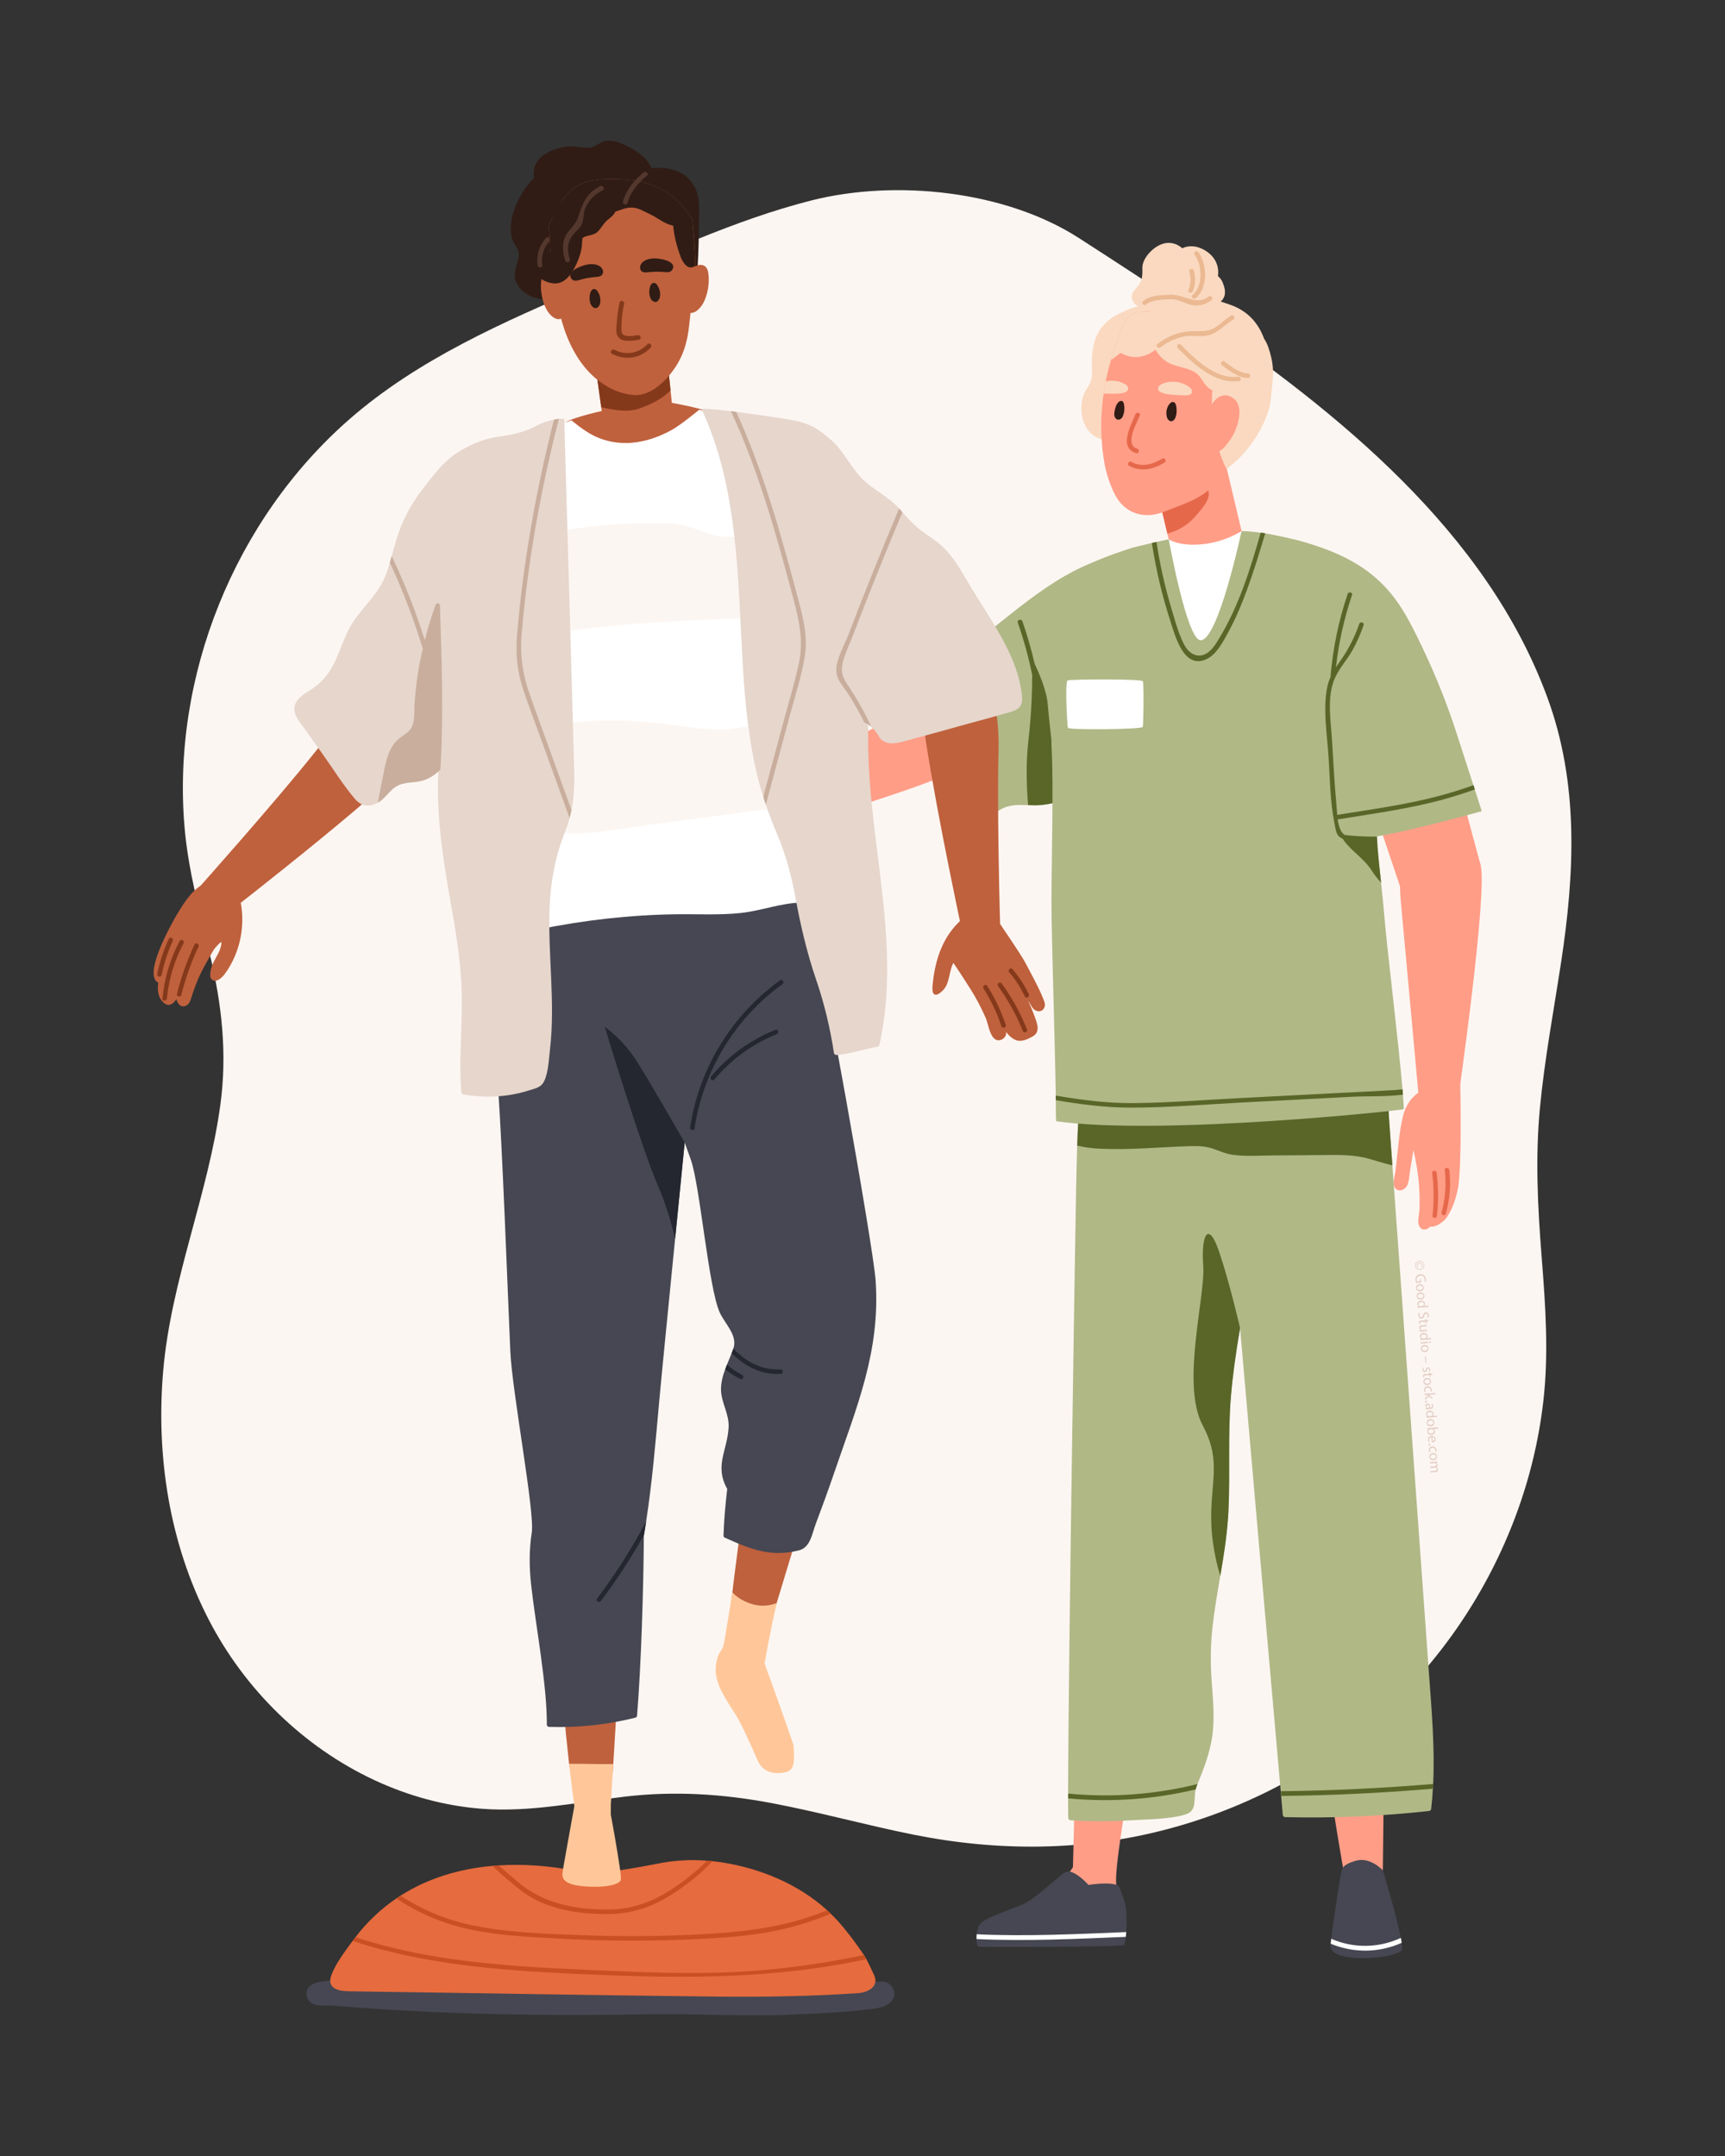 <?xml version="1.0" encoding="UTF-8"?>
<svg id="Layer_2" data-name="Layer 2" xmlns="http://www.w3.org/2000/svg" viewBox="0 0 800 1000">
  <rect x="0" y="0" width="800" height="1000" fill="#333333" stroke="none"/>
  <defs>
    <style>
      .cls-1 {
        fill: #fcf6f2;
      }

      .cls-2 {
        fill: #ffc799;
      }

      .cls-3 {
        fill: #242630;
      }

      .cls-4 {
        fill: #e6684b;
      }

      .cls-5 {
        fill: #c95022;
      }

      .cls-6 {
        fill: #e3cdc4;
      }

      .cls-7 {
        fill: #fff;
      }

      .cls-8 {
        fill: #b0b886;
      }

      .cls-9 {
        fill: #464752;
      }

      .cls-10 {
        fill: #ebb992;
      }

      .cls-11 {
        fill: #ff9d87;
      }

      .cls-12 {
        fill: #301c15;
      }

      .cls-13 {
        fill: #e6d6cc;
      }

      .cls-14 {
        fill: #fad9c0;
      }

      .cls-15 {
        fill: #85391b;
      }

      .cls-16 {
        fill: #e66b3e;
      }

      .cls-17 {
        fill: #54382e;
      }

      .cls-18 {
        fill: #596628;
      }

      .cls-19 {
        fill: #bf613d;
      }

      .cls-20 {
        fill: #c9ae9d;
      }
    </style>
  </defs>
  <g>
    <polygon class="cls-18" points="509.8 520.51 516.07 498.91 522.54 522.17 509.8 520.51"/>
    <g>
      <path class="cls-1" d="M723.98,446.42c6.31-41.54,8.34-82.97-6.41-123.05-28.3-76.89-96.97-132-162.65-177-17.97-12.31-36.26-24.15-54.56-35.96-34.03-21.95-84.9-27.34-124.01-17.45-35.53,8.99-70.23,25.42-103.86,39.72-38.67,16.44-78.72,33.99-110.58,61.89-53.14,46.55-82.34,119.03-76.32,189.15,1.73,20.2,7.13,39.66,11.82,59.32,5.49,23.05,8,45.7,4.8,69.28-5.69,41.94-22.95,81.43-26.55,123.76-3.34,39.29,2.91,79.87,21.13,115.13,16.66,32.25,43.8,59.04,76.91,74.48,15.64,7.29,32.51,11.94,49.75,13.26,22.31,1.7,44.3-3.03,66.33-5.63,22.92-2.71,45.36-1.28,67.99,2.98,22.1,4.17,43.77,10.22,65.81,14.64,39.26,7.88,79.14,7.73,117.96-2.58,36.98-9.82,71.76-28.21,99.98-54,27.33-24.98,48.43-56.53,61.35-91.1,6.41-17.14,10.76-35.02,12.86-53.18,2.58-22.3,1.01-44.63-.75-66.93-1.82-23.04-3.01-45.88-.84-68.94,2.14-22.75,6.4-45.22,9.83-67.8Z"/>
      <g>
        <path class="cls-11" d="M686.58,400.94l-10.4-38.49-43.15.34,16.72,49.71s35.76-4.73,35.8-3.34c.04,1.4,1.02-8.22,1.02-8.22Z"/>
        <path class="cls-14" d="M589.58,165.92c-.73-3.12-1.6-6.31-3.35-8.85-2.52-6.98-7.45-12.82-15.53-15.66-8.81-3.1-17.05-5.6-26.44-4.17-4.71.71-9.18,2.15-13.35,4.22-4.34.7-8.59,2.21-12.81,4.51-8.29,4.51-11.16,10.89-11.7,20.08-.17,2.9.23,5.99-.1,8.85-.35,3-2.14,4.85-3.39,7.44-1.47,3.07-1.66,7.05-1.13,10.36,1.11,6.94,6.92,13.14,14.28,10.63,1.25,9.35,11.04,17.63,19.71,19.49,6.05,1.3,12.75,2.49,18.88,1.13,6.75-1.49,7.61-2.86,13.45-6.22,9.63-5.54,20.26-21.44,21.28-32.82.63-7.04,1.8-12.13.2-19Z"/>
        <path class="cls-11" d="M676,511.49s14.24-98.72,10.58-110.55c-3.67-11.82-25.74-9.76-25.74-9.76,0,0-13.9-2.02-11.18,26.99,2.71,29.01,8.74,95.69,8.74,95.69l17.61-2.37Z"/>
        <path class="cls-11" d="M341.28,390.98s95.9-27.42,105.19-35.6c9.29-8.18-1.63-27.48-1.63-27.48,0,0-16.34-3.47-41.7,10.88-25.35,14.35-71.23,37.11-71.23,37.11l9.37,15.1Z"/>
        <path class="cls-11" d="M636.15,735.8l5.76,77.52-.58,54.18-6.53,7.88-11.86-8.54s-18.37-105.38-15.75-126.98c2.62-21.61,7.14-36.84,8.46-38.02,1.32-1.18,20.51,33.97,20.51,33.97Z"/>
        <path class="cls-9" d="M650.17,904.38c-.58,1.4-7.22,3.83-17.97,3.83s-15.31-2.44-15.15-5.8c.02-.22.04-.51.07-.89.02-.2.04-.42.07-.66.07-.44.11-1,.2-1.62,0-.07.02-.16.02-.24,1-8.06,3.74-26.48,4.34-29.07.75-3.08,0-4.7,6.8-6.82,6.76-2.15,12.78,4.39,12.78,4.39,0,0,6.29,20.87,8.33,31.3v.04c.15.66.24,1.33.35,1.88.02.13.04.27.04.4.27,1.64.31,2.79.11,3.26Z"/>
        <path class="cls-11" d="M518.63,878.09c-.38-1.06-.67-2.41-.92-3.88-1.04-6.37,4.78-39.55,4.78-39.55h-24.11l-.78,31.32c-.42.72-.9,1.43-1.42,2.12-2.68,3.49-6.53,6.49-9.91,8.87-.5.36-.99.68-1.46,1.01-.25.16-.49.32-.72.49-1.55,1.04-3.13,2.05-4.75,2.99-.52.31-1.04.61-1.56.88-1.44.81-2.91,1.56-4.41,2.27-4.12,1.92-18.04,7.75-19.48,11.24-1.11,2.72.76,5.7,3.67,5.86,2.27.13,4.73.25,6.38.32,17.7.67,56.4-1.73,56.4-1.73,3.27-5.76.27-16.49-1.73-22.19Z"/>
        <path class="cls-9" d="M522.31,896.14c-.02.31-.04.62-.07.91-.02.47-.09.89-.13,1.31-.02.2-.04.4-.07.58-.22,1.68-.47,2.9-.8,3.19-.95.93-67.04,1.09-67.68.78-.22-.11-.49-1.04-.62-2.37-.02-.35-.04-.73-.04-1.15-.02-.22-.02-.47-.02-.71,0-.49.02-1,.07-1.51.18-1.75.64-3.52,1.6-4.74,2.48-3.12,13.4-6.4,19.45-8.99,1.04-.42,2.13-1.04,3.32-1.86.49-.29.97-.62,1.48-.97,1.66-1.17,3.39-2.55,5.07-3.94.47-.38.93-.75,1.37-1.15,3.5-2.95,6.71-5.8,8.53-7,.69-.47,1.53-.55,2.39-.4,3.85.69,8.62,6.14,8.62,6.14,0,0,9.13-1.44,12.94-.02.82.29,1.4.75,1.57,1.35,1,3.5,2.59,5.87,3.04,11.06.22,2.61.2,6.38-.02,9.53Z"/>
        <path class="cls-7" d="M522.31,896.14c-.02.31-.04.62-.07.91-.02.47-.09.89-.13,1.31-23.04.95-46.24,2.08-69.21,1.02-.02-.22-.02-.47-.02-.71,0-.49.02-1,.07-1.51,23.02,1.06,46.28-.07,69.37-1.02Z"/>
        <path class="cls-8" d="M662.74,776.58c-1.55-21.33-3.07-42.67-4.6-63.98l-9.22-127.99c-1.07-14.7-2.11-29.4-3.18-44.07-.48-6.65-.94-13.28-1.42-19.9-.21-2.97-.38-5.98-.52-8.99-.36-6.9-.71-13.84-1.8-20.57-1.07-6.77-5.1-11.98-11.23-15.05-7.13-3.55-15.41-3.34-23.12-2.53-6.77.71-13.59,1.86-19.99,4.18-1.34.44-2.66.98-3.95,1.55-13.8,6.17-22.87,18.69-27.39,32.84-.5,1.59-.96,3.2-1.34,4.83-1.19,4.83-1.88,9.74-2.2,14.68-.96,14.74,1.28,29.79,3.05,44.32.67,5.52,1.34,11.04,2.03,16.58.46,3.97.54,8.47,2.43,12.06,2.86,5.52,8.72,6.33,14.34,6.04.15,1.82.31,3.64.48,5.46,6.23,71.61,12.5,143.19,18.84,214.76.04.73.1,1.46.19,2.2.25,2.91.5,5.81.77,8.72.06.61.46,1.11,1.11,1.11,22.27.54,44.47-.4,66.61-2.84.67-.06,1.05-.44,1.11-1.11.36-3.07.63-6.13.77-9.22.06-.73.08-1.46.15-2.22.79-16.93-.69-33.91-1.92-50.85Z"/>
        <path class="cls-8" d="M587.66,477.68c-.56-2.05-1.76-3.76-4.12-4.85-6.02-2.74-14.76.23-20.72,1.65-18.5,4.43-36.96,11.9-56.24,9.62-.27-.88-1.63-1.17-2.03-.25-.21-.06-.44-.08-.67-.1-1.38-.23-1.99,1.9-.59,2.13.25.04.52.06.79.1-2.15,10.68-3.28,21.47-3.93,32.3-.27,4.35-.44,8.72-.59,13.07-.21,6.5-.33,12.98-.48,19.46-.46,21.53-3.66,225.77-3.74,281.09v2.22c0,4.04.02,7.13.08,9.07.02.61.48,1.07,1.11,1.11,8.8.52,17.65.59,26.47.06,7.23-.46,20.3-.46,27.22-2.95,5.04-1.82,3.22-6.79,4.31-11.46.1-.56.29-1.13.5-1.67.1-.27.23-.54.33-.82,2.91-7.05,5.67-14.28,6.79-21.83,1.3-8.66.38-17.33-.23-25.97-.63-8.76-.52-17.39.52-26.11.9-7.57,2.22-15.09,3.47-22.62,1.51-8.86,2.95-17.75,3.57-26.74.06-.98.15-1.99.19-3.01.88-17.85-.33-35.75,1.17-53.61.86-10.14,2.32-20.2,4.01-30.21.06-.44.15-.9.23-1.34,1.34-7.97,2.8-15.89,4.2-23.81,3.28-18.71,5.33-37.44,6.63-56.24.5-6.98.88-13.97,1.19-20.97.42-9.49.71-19.03.92-28.56.06-2.89.38-6.1-.4-8.78Z"/>
        <path class="cls-18" d="M575.12,616.04c-.08.44-.17.9-.23,1.34-1.69,10.01-3.16,20.07-4.01,30.21-1.51,17.85-.29,35.75-1.17,53.61-.04,1.02-.13,2.03-.19,3.01-.63,8.99-2.07,17.88-3.57,26.74-1.32-4.14-2.53-9.2-3.39-15.35-3.49-24.73,5.56-35.19-4.73-54.36-10.29-19.15,1.23-59.58.19-74.22-1.05-14.63,2.45-20.91,7.32-6.61,4.87,14.28,9.78,35.63,9.78,35.63Z"/>
        <path class="cls-18" d="M644.32,520.64c-.21-2.97-.38-5.98-.52-8.99-1.82-.17-3.74.02-5.46.1-7.94.4-15.89.94-23.85,1.44-9.12.61-18.23,1.23-27.35,1.82-5.73.38-11.48.73-17.23,1.07-4.98.29-9.95.56-14.93.82-11.6.56-23.23.98-34.87,1.11-6.06.06-13.86-1.23-19.95.27-.27,4.35-.44,8.72-.59,13.07,3.49.86,7.13,1.3,10.75,1.46,13.74.65,27.64-.79,41.38-1.21.36,0,.73-.02,1.09-.02,3.35-.08,6.56.13,9.76,1.21,2.86.98,5.48,2.22,8.51,2.72,4.87.77,9.91.63,14.89.48,1.59-.04,3.16-.08,4.72-.08,7.17-.06,14.34-.1,21.49-.15,7.74-.06,15.22-.42,22.73,1.71,3.58,1,7.19,2.2,10.85,3.07-.48-6.65-.94-13.28-1.42-19.9Z"/>
        <path class="cls-8" d="M521.84,256.63c-26.94,4.63-47.08,23.84-68.02,39.97-5.36,4.12-10.74,8.26-16.13,12.41-3.46,2.66-8.88,5.65-10.52,9.99-1.71,4.52,1.26,9.73,2.77,13.87,2.68,7.44,5.43,14.87,8.2,22.29,2.11,5.63,3.99,11.41,6.34,16.93,1.44,3.32,3.39,7.02,7.2,8.02,4.59,1.2,8.24-2.1,11.81-4.34,4.36-2.7,8.73-2.48,13.32-2.33,2.04.09,4.1.15,6.23-.07,2.37-.24,4.67-.66,6.91-1.29,17.59-4.79,30.95-20.58,31.31-39.39.13-7-1.88-13.76-3.77-20.43-2.17-7.58-3.46-14.69-3.15-22.58.4-10.52-1.86-20.16-11.76-24.53,6.2-2.92,12.76-5.18,19.85-6.4,1.42-.24.82-2.37-.58-2.13Z"/>
        <path class="cls-18" d="M485.91,326.73c-.54-6.56-4.1-14.72-6.06-18.8-1.53-6.65-3.41-13.22-5.68-19.71-.47-1.34-2.61-.76-2.14.59,2.77,7.95,4.99,16.03,6.67,24.24,0,6.86-.29,17.72-1.75,30.32-1.24,10.63-.86,21.65-.15,30.06,2.04.09,4.1.15,6.23-.07,2.37-.24,4.67-.66,6.91-1.29l.86-1.2s-4.16-35.03-4.9-44.15Z"/>
        <path class="cls-8" d="M651.05,514.43c0,.54-112.77,12.48-161.21,5.62-.04-.71-.13-1.42-.15-2.15.02-2.01,0-4.6-.04-7.61,0-.69-.02-1.4-.02-2.13-.38-24.54-1.94-73.17-1.99-88.52-.06-17.65,1.05-55.26.06-72.8-.96-17.54,7.78-15.93,7.97-33.49.08-8.61.19-17.21.27-25.82.06-6.96-.15-14.03.46-20.99,2.07-1.34,4.18-2.57,6.48-3.76,7.17-3.7,14.76-6.27,22.41-8.78,2.97-.75,5.92-1.46,8.91-2.15.71-.17,1.42-.31,2.13-.48,7.99-1.8,16.06-3.3,24.13-4.35,8.11-1.05,16.16-1.05,24.21.06.71.08,1.4.19,2.09.29.82.15,1.61.27,2.4.44,8.95,1.71,18.88,3.99,27.05,8.17,7.17,3.62,8.26,9.93,8.09,17.44-.04,1.86,1.4,5.62,1.46,6.52.36,5.92.73,11.81,1.11,17.73.06,1.36.15,2.72.25,4.08.52,8.49,1.05,17,1.59,25.49.48,7.97,2.99,15.99,4.47,23.83,1.21,6.44,3.22,12.73,4.18,19.26.1.52.19,1.09.25,1.63.67,5.35.73,10.7.94,16.1.02.08.02.19.02.27.23,5.64,1.07,13.32,1.92,21.1.61,5.73,1.23,11.54,1.63,16.62.94,12.15,6.48,57.24,8.32,79.26.08.84.15,1.65.19,2.43.23,2.76.36,5.04.4,6.71Z"/>
        <path class="cls-18" d="M650.66,507.72c-7.9,1.02-16.31.61-23.44.98-17.12.9-34.27,1.78-51.41,2.68-17.21.9-34.5,2.4-51.72,2.36-11.58-.02-23.04-1.51-34.43-3.45,0-.69-.02-1.4-.02-2.13,12.04,2.05,24.13,3.62,36.4,3.49,15.89-.17,31.82-1.44,47.69-2.26,16.12-.84,32.22-1.67,48.34-2.51,8.07-.42,16.14-.77,24.21-1.25,1.4-.08,2.8-.19,4.2-.33.08.84.15,1.65.19,2.43Z"/>
        <path class="cls-18" d="M586.76,247.37c-2.57,8.71-5.23,17.37-8.33,25.88-2.53,6.96-5.41,13.78-8.95,20.27-2.37,4.3-5.18,9.9-9.86,12.16-10.5,5.03-14.49-10.37-16.73-17.24-3.9-11.96-6.78-24.19-8.69-36.6.71-.18,1.42-.33,2.13-.49,1.57,10.3,3.83,20.49,6.82,30.49,1.68,5.69,3.28,11.81,6,17.1,2.37,4.61,7.07,7.07,11.59,3.28,2.04-1.71,3.48-4.12,4.83-6.38,8.97-14.87,14.29-31.86,19.1-48.79.71.09,1.4.2,2.08.31Z"/>
        <polygon class="cls-11" points="575.8 246.29 562.92 261.93 542.02 250.13 541.4 247.53 537.85 232.75 554.52 223.64 568.61 215.92 575.8 246.29"/>
        <path class="cls-4" d="M558.54,225.12c-1.26-1.05-2.63-1.48-4.02-1.48l-16.68,9.11,3.55,14.78c5.1-1.43,9.65-4.02,13.29-8.39,2.98-3.55,9.12-9.69,3.85-14.02Z"/>
        <path class="cls-11" d="M580.14,174.21c-1.46-9.09-5.73-18.02-12.84-24.11-6.73-5.71-13.51-6.96-20.93-4.14-3.62-.73-7.25-1.19-10.96-1.3-3.62-.13-8.74-.77-11.6,1.86-3.01,2.76-4.45,8.38-5.85,12.15-1,2.72-1.9,5.44-2.7,8.17-.82,2.78-1.53,5.58-2.13,8.4-.13.54-.23,1.09-.33,1.63-.29,1.36-.52,2.72-.73,4.08-.08.52-.17,1.05-.23,1.57-1.63,11-1.55,22.2.56,33.41.94,4.91,3.68,12.98,6.84,16.85,5.08,6.25,12.9,7.67,20.87,4.49,9.6-3.83,16.47-5.77,22.29-11.79,2.34-2.45,4.52-5.02,6.48-7.76,9.03-12.48,13.74-27.74,11.27-43.53Z"/>
        <path class="cls-12" d="M516.84,191.01c.08-.48.2-.96.32-1.41.28-1.1.68-2.22,1.51-3.03.48-.47,1.23-.83,1.82-.5.43.24.62.76.73,1.24.39,1.65.3,3.4-.21,5.02-.19.6-.44,1.19-.87,1.65-.43.46-1.06.77-1.68.68-.81-.11-1.4-.86-1.6-1.65-.16-.65-.13-1.33-.02-2.01Z"/>
        <path class="cls-12" d="M540.92,191.77c-.02-1.63.5-3.44,1.68-4.66.87-.9,2.05-.96,2.6.29.81,1.86.81,7.04-1.56,7.93-.96.36-2.01-.57-2.37-1.53-.23-.63-.34-1.32-.35-2.03Z"/>
        <path class="cls-14" d="M582.93,173.99c-1.46-9.09-5.73-18.02-12.84-24.11-6.73-5.71-14.65-10.51-22.07-7.68-3.62-.73-8.91,2.57-12.61,2.47-3.62-.13-8.74-.77-11.6,1.86-3.01,2.76-4.45,8.38-5.85,12.15-1,2.72-1.9,5.44-2.7,8.17.73-.33,1.42-.79,2.09-1.34,2.97-2.4,1.57-1.9,4.81-.71,4.98,1.84,9.81.4,13.75-2.6,1.15,2.05,2.73,3.84,4.75,5.28,4.62,3.31,12.01,2.63,15.52,6.96,2.18,2.69,3.1,5.37,6.04,6.53-.05,1.07-.11,2.16-.14,3.3-.36,11.5,1.67,23.19,6.79,33.47,9.03-12.48,16.53-27.96,14.06-43.75Z"/>
        <path class="cls-11" d="M572.01,184.72c-5.03-3.68-9.85.95-10.64,4.77-.07.32.08.59.3.78-.96,3.18-1.81,6.41-2.03,9.75-.15,2.28-.54,6.81,1.45,8.84,4.13,4.22,9.9-5.32,11-7.48,1.97-3.88,5.02-12.94-.08-16.67Z"/>
        <path class="cls-7" d="M542.02,250.13s4.69,3.41,15.55,2.31c10.86-1.11,18.23-6.14,18.23-6.14,0,0-10.74,50.68-18.98,50.68-6.4,0-14.8-46.85-14.8-46.85Z"/>
        <path class="cls-7" d="M495.1,315.62c1.27-.6,34.33-.77,34.89.33s.32,20.06-.02,21.22-34.39,1.48-34.71.4c-.32-1.08-1.44-21.35-.16-21.95Z"/>
        <path class="cls-7" d="M650.05,901.12c-10.37,4.67-22.31,4.85-32.94.4.02-.2.04-.42.07-.66.07-.44.11-1,.2-1.62,10.39,4.56,22.15,4.32,32.28-.4.15.66.24,1.33.35,1.88.02.13.04.27.04.4Z"/>
        <path class="cls-18" d="M664.65,827.43c-.04.75-.07,1.48-.13,2.22-23.42,1.97-46.88,3.1-70.39,3.35-.07-.73-.13-1.46-.18-2.19,23.6-.27,47.19-1.4,70.7-3.37Z"/>
        <path class="cls-18" d="M555.39,827.48l-.33.8c-.22.55-.4,1.11-.51,1.68-19.39,4.65-39.33,6.05-59.18,4.17v-2.22c20.12,1.95,40.37.44,60.02-4.43Z"/>
        <path class="cls-14" d="M552.61,180.7c-.32-.6-.87-1.05-1.43-1.44-3.4-2.33-7.96-2.86-11.81-1.39-.63.24-1.25.54-1.7,1.03s-.71,1.22-.49,1.85c.22.64.85,1.05,1.48,1.32,1.31.57,2.74.76,4.16.91,2.56.27,5.13.4,7.7.38,1.51,0,2.95-1.03,2.09-2.67Z"/>
        <path class="cls-14" d="M523.1,180.86c-.27.63-.94.98-1.59,1.19-1.34.46-2.78.54-4.22.56-1.82.04-3.66.02-5.46-.08.06-.52.15-1.05.23-1.57.21-1.36.44-2.72.73-4.08,2.78-.61,5.79-.31,8.36.92.59.29,1.19.63,1.61,1.17.4.52.61,1.25.33,1.88Z"/>
        <path class="cls-4" d="M526.6,192.15c-1.94,4.84-8.1,15.5.3,18,1.29.38,1.84-1.63.56-2.02-6.17-1.84-.26-11.89,1.16-15.43.5-1.25-1.52-1.79-2.02-.56Z"/>
        <path class="cls-4" d="M539.02,212.76c-4.46,2.63-9.44,4.16-14.32,1.47-1.18-.65-2.23,1.15-1.06,1.81,5.59,3.08,11.29,1.57,16.43-1.47,1.16-.68.11-2.49-1.06-1.81Z"/>
        <path class="cls-14" d="M559.91,116.83c-3.57-2.62-8.03-3.41-11.59-1.69-1.9-1.6-4.15-2.62-6.89-2.47-4.85.27-10.21,5.25-11.43,9.81-.33,1.25-.16,2.37-.19,3.64-.08,3.2-.51,4.82-2.55,7.08-1.26,1.41-2.64,3.03-2.33,5.08.62,4.14,6.02,5.27,10.21,5.62,2.45,4.09,7.53,3.85,11.51.71,2.6-2.06,3.74-1.94,6.85-2.11,1.24-.07,2.15-.08,3.3-.66.13-.06.24-.15.37-.23.51.03,1.01.05,1.51.08,2.89.12,6.28-.19,8.23-2.64,1.96-2.46,1.18-5.52.05-8.18-.51-1.21-1.24-2.08-2.1-2.77.55-4.22-.82-8.25-4.94-11.28Z"/>
        <path class="cls-10" d="M560.67,137.51c-6.12,4.53-11.63-1.2-18.2-.81-3.96.23-9.31.2-12.38,3.04-.99.92.49,2.39,1.48,1.48,2.31-2.14,7.82-2.32,10.9-2.43,3.57-.13,5.69,1.32,8.88,2.34,3.73,1.2,7.26.5,10.38-1.81,1.07-.79.03-2.61-1.06-1.81Z"/>
        <path class="cls-10" d="M555.78,116.98c-.79-1.07-2.6-.03-1.81,1.06,3.59,4.87,4.12,14.59-.86,18.77-1.03.87.45,2.34,1.48,1.48,5.69-4.77,5.33-15.69,1.19-21.31Z"/>
        <path class="cls-10" d="M553.59,125.41c-.39-1.28-2.41-.74-2.02.56.88,2.88.73,5.74-.41,8.53-.51,1.25,1.52,1.79,2.02.56,1.26-3.11,1.38-6.44.41-9.64Z"/>
        <path class="cls-10" d="M570.93,146.39c-2.58,1.53-4.62,3.68-7.11,5.32-4.04,2.66-7.89,1.62-12.39,1.98-5.51.43-10.39,2.6-14.73,5.95-1.06.82.43,2.29,1.48,1.48,3.29-2.54,7.01-4.35,11.13-5.08,3.25-.58,6.44.1,9.67-.27,5.39-.62,8.59-4.96,13.01-7.58,1.16-.69.11-2.49-1.06-1.81Z"/>
        <path class="cls-10" d="M574.09,174.72c-10.11,1.42-19.97-8.16-26.42-14.83-.94-.97-2.42.51-1.48,1.48,7.2,7.43,17.28,16.93,28.46,15.36,1.33-.19.76-2.2-.56-2.02Z"/>
        <path class="cls-10" d="M578.75,173.22c-3.77-.02-8.05-3.43-10.97-5.59-1.08-.8-2.12,1.01-1.06,1.81,3.32,2.46,7.71,5.86,12.02,5.88,1.35,0,1.35-2.08,0-2.09Z"/>
        <path class="cls-8" d="M687.2,376.24s-31.84,8.97-49.3,11.81c-.4.06-.77.13-1.15.19-4.47.69-8.97,1.23-13.48,1.65-1.21.1-2.45.21-3.68.31-.56-2.7-1.15-5.41-1.71-8.11-3.58-17.16-7.17-34.31-10.75-51.45-3.28-15.68-7.11-31.4-8.59-47.4-.54-5.98-1.23-12.54.79-18.34.71-1.99,1.76-3.91,3.3-5.35,1.71-1.59-3.87-9.7-2.57-9.37,17.23,4.35,29.25,10.14,38.3,18.15,10.01,8.84,15.28,19.46,20.99,31.38,6.42,13.34,11.92,27.12,16.45,41.23,1.97,6.08,5.04,15.62,7.51,23.25.23.69.44,1.34.65,1.99,1.86,5.79,3.24,10.06,3.24,10.06Z"/>
        <g>
          <path class="cls-19" d="M427.16,317.17c-2.18,9.24,9.25,67.55,15.18,96.33.85,4.16,1.59,7.69,2.13,10.37.78,3.59,1.21,5.67,1.21,5.67l18.19,1.2s-.1-3.06-.21-8.13c-.07-2.9-.17-6.45-.25-10.46-.38-17.99-.8-45.23-.33-63.77.76-29.85-10.26-42.97-10.26-42.97,0,0-22.73-.57-25.66,11.76Z"/>
          <g>
            <path class="cls-19" d="M432.48,457.31c-.45,5.02,1.85,5.03,4.83,2.04,3.23-3.25,2.75-8.87,4.82-12.74,2.74,3.95,5.45,8.24,8.07,12.36,2.68,4.22,4.96,8.69,6.98,13.26,1.3,2.93,2.19,12.01,7.27,9.99,1.38-.55,2.32-2.04,2.22-3.52,1.09,1.52,2.56,2.92,4.3,3.66,2.68,1.15,5.81-.38,8.13-1.75,3.57-2.12,1.79-6.26.66-9.35-.87-2.38-1.84-4.72-2.87-7.04.1.16.22.3.33.46.81,1.25,1.52,3.23,2.99,3.96,1.44.71,2.85.57,3.83-.78,1.2-1.63.24-3.45-.4-5.05-2.19-5.45-5.28-10.75-7.96-15.98-2.11-4.13-12.88-19.74-12.88-19.74,0,0-2.66,1.68-4.81.14-1.04-.75-3.54-2.27-5.72-2.85.39-.89-.62-2.09-1.64-1.43-7.47,4.87-12.11,11.34-14.88,18.84-1.78,4.8-2.78,10.03-3.28,15.51Z"/>
            <path class="cls-15" d="M457.85,457.29c3.59,5.68,6.45,11.7,8.58,18.07.43,1.28-1.56,1.93-1.99.66-2.07-6.2-4.86-12.07-8.35-17.59-.72-1.14,1.03-2.28,1.75-1.14Z"/>
            <path class="cls-15" d="M464.58,456.19c4.8,6.6,8.71,13.72,11.73,21.3.5,1.25-1.49,1.9-1.99.66-2.96-7.43-6.8-14.36-11.5-20.82-.79-1.09.96-2.22,1.75-1.14Z"/>
            <path class="cls-15" d="M469.55,449.51c3.03,3.54,5.57,7.43,7.58,11.64.58,1.21-1.26,2.2-1.84.99-1.94-4.05-4.35-7.79-7.27-11.2-.87-1.02.66-2.45,1.53-1.42Z"/>
          </g>
        </g>
        <path class="cls-19" d="M107.02,422.37s80.76-62.76,86.47-74.1c5.71-11.34-12.06-25.52-12.06-25.52,0,0-16.88,2.95-35.51,26.3-18.63,23.35-53.58,62.54-53.58,62.54l14.69,10.78Z"/>
        <g>
          <path class="cls-19" d="M73.39,455.77c-.45,3.26-.14,6.43,1.81,8.63,2.69,3.04,4.91,1.55,6.64-.98.1.54.26,1.05.51,1.51,1.06,1.95,2.94,2.45,4.69,1.02,1.27-1.04,1.69-3.34,2.2-4.84,1.1-3.26,2.28-6.45,3.8-9.55,1.31-2.67,2.77-5.26,4.24-7.84.67-1.18,1.31-2.38,2.05-3.52.04-.06,1.94-2.42,3.33-3.38.29,4.35-4.14,8.77-4.88,12.92-.21,1.19-.65,3.36.27,4.37,2.07,2.27,5.12-.87,6.29-2.49,7.71-10.66,9.78-24.21,6.6-36.17-.23-.85-1.14-.88-1.67-.44-3.56-3.93-7.01-7.91-12.82-5.92-6.49,2.23-10.88,9.2-14.21,14.75-1.79,2.99-16.4,28.29-8.85,31.93Z"/>
          <path class="cls-15" d="M82.09,460.95c1.97-7.91,4.68-15.53,8.14-22.9.57-1.22,2.4-.21,1.83,1.01-3.39,7.22-6.02,14.66-7.95,22.4-.32,1.3-2.36.81-2.03-.5Z"/>
          <path class="cls-15" d="M83.3,436.47c.63-1.19,2.46-.19,1.83,1.01-4.25,8.03-6.84,16.56-7.71,25.61-.13,1.32-2.22,1.39-2.09.06.91-9.42,3.55-18.3,7.97-26.67Z"/>
          <path class="cls-15" d="M72.92,451.71c1.17-5.63,2.97-11.05,5.38-16.27.56-1.22,2.39-.21,1.83,1.01-2.33,5.07-4.04,10.31-5.18,15.77-.27,1.32-2.31.82-2.03-.5Z"/>
        </g>
        <g>
          <path class="cls-9" d="M409.4,930.8c-6.03,2.13-36.93,3.46-46.17,3.78-19.96.69-41.84-.67-61.8-.31-48.93.86-98,.08-146.77-3.99-4.27-.4-10.67,1.32-12.24-4.01-3.09-10.5,20.12-7.17,25.14-7.17h209.79c10.63,0,21.26,0,31.89,0,4.48,0,7.28,5.68,4.22,9.12-1.06,1.19-2.45,2.02-4.05,2.58Z"/>
          <path class="cls-16" d="M405.42,916.2c-1.21-2.66-2.55-5.52-3.64-7.51-.42-.79-.79-1.46-1.11-1.9v-.02c-3.66-5.33-7.46-10.58-11.77-15.39-1.15-1.3-2.36-2.55-3.6-3.72-.54-.56-1.11-1.09-1.67-1.61-13.34-12.19-31.01-19.44-48.73-22.22-1.53-.23-3.03-.44-4.54-.56-.82-.1-1.63-.19-2.45-.23-8.03-.65-15.76-.15-23.88,1.55-2.8.59-36.98,7-36.78,3.99.04-.44-.17-.84-.73-.94-11.73-2.24-23.62-3.16-35.17-2.43-1,.06-2.01.13-3.01.23h-.02c-15.26,1.36-29.86,5.69-42.61,13.84-.63.4-1.28.82-1.9,1.25-6.98,4.75-13.38,10.7-18.96,17.98-.44.54-.84,1.09-1.25,1.65-.02.02-.04.06-.06.08-3.47,4.72-8.07,10.7-9.97,16.22-2.07,5.92,3.66,7.09,8.2,7.15,57.35.77,114.7,1.88,172.04,2.47,21.47.21,42.84-.17,64.27-1.63,4.29-.29,9.72-2.97,7.34-8.26Z"/>
          <path class="cls-5" d="M401.78,908.69c-.61.15-1.19.27-1.8.4-44.57,9.39-89.19,8.51-134.41,6.36-34.37-1.63-69.31-4.39-102.03-15.2.02-.02.04-.06.06-.08.42-.56.82-1.11,1.25-1.65,15.14,4.98,30.84,8.24,46.66,10.41,21.01,2.89,42.23,3.93,63.41,4.85,22.04.96,44.11,1.99,66.17.88,20.05-1.02,39.97-3.68,59.56-7.88v.02c.31.44.69,1.11,1.11,1.9Z"/>
          <path class="cls-5" d="M385.31,887.66c-4.64,1.86-9.37,3.55-14.17,5-17.31,5.23-35.44,6.23-53.4,6.96-19.84.82-39.72.63-59.54-.5-17.39-1-35.54-1.74-52.14-7.51-7.88-2.74-15.35-6.46-22.22-11.08.63-.44,1.28-.86,1.9-1.25,9.39,6.15,19.78,10.64,30.8,13.17,17.46,4.01,36.13,4.5,53.98,5.16,18.13.67,36.29.52,54.42-.42,18.02-.96,35.65-2.8,52.75-8.89,2.01-.71,3.99-1.46,5.96-2.26.56.52,1.13,1.05,1.67,1.61Z"/>
          <path class="cls-5" d="M330.36,863.26c-2.76,3.01-5.81,5.87-9.24,8.59-11.92,9.43-23.46,15.83-38.97,15.93-14.05.1-29.19-2.13-40.52-10.96-4.49-3.49-9.03-7.28-13.28-11.39,1-.1,2.01-.17,3.01-.23,2.91,2.72,5.94,5.29,8.93,7.82,11.83,9.97,26.66,12.77,41.86,12.67,16.27-.1,28.33-7.59,40.45-17.71,1.9-1.59,3.66-3.24,5.31-4.95.82.04,1.63.13,2.45.23Z"/>
        </g>
        <g>
          <path class="cls-19" d="M264.1,819.68c1,0,2.01.51,2.42,1.71,1.12,3.27,1.36,6.82,2.62,10.04,1.16,2.98,4.25,5.7,6.93,7.39,1.66,1.05,1.74,1.4,2.53-.12.49-.95.53-2.32.66-3.37.45-3.35,1.5-6.62,1.86-9.97.18-1.7,1.7-2.49,3.02-2.37l.29-4.8,1.93-32.12-1.8-85.88s-16.44-34.02-17.72-32.97c-1.31,1.04-6.28,15.2-9.76,35.44-2.56,14.92,3.48,85.75,6.84,115.41.06.55.12,1.06.18,1.6Z"/>
          <path class="cls-19" d="M371.88,704.98l-9.33,30.79-5.51,18.13v.02s-10.12,5.82-10.12,5.82l-8.48-10.86s.01-.19.06-.57v-.02c.23-1.89.93-8.18,2.02-16.97,3.61-29.63,14.17-99.93,20.13-113.85,8.08-18.88,16.2-31.49,17.71-32.2,1.49-.72,9.59,36.18,9.59,36.18l-16.06,83.53Z"/>
          <path class="cls-2" d="M287.83,869.21c0-.13,0-.25-.02-.38-.08-.53-.13-1.16-.25-1.79t0-.04c-1.4-9.72-4.07-24.35-4.29-25.22,0-.02,0-4.67,0-4.67l1.15-18.91c-2.43,0-4.86.07-7.16.02-4.45-.1-8.91-.15-13.35-.14.99,8.8,2.23,17.76,2.45,19.65,0,0-3.71,20.39-5.03,27.95,0,.08-.03.17-.03.23-.11.58-.18,1.1-.26,1.51-.03.23-.06.44-.09.62-.04.35-.07.62-.1.83-.3,3.17,1.81,5.68,11.92,6.18,10.13.5,14.42-1.48,15.02-2.77.21-.43.22-1.52.05-3.07Z"/>
        </g>
        <path class="cls-9" d="M296.12,499.3c1.71-7.39,2.23-14.76,1.88-22.38-.02-.42-.03-.83-.04-1.25,2.05,6.43,4.64,12.74,6.87,18.95.15.42.3.84.45,1.25-2.72,1.79-5.79,2.94-9.15,3.42ZM406.09,594c-1.11-16.37-26.05-155.3-29.25-163.35-2.07-5.21-4.04-11.65-8.72-15.12-4.85-3.6-11.9-2.91-17.56-2.76-7.9.23-15.76,1.13-23.5,2.68-6.71,1.34-14.01,3.03-18.82,8.28-4.85,5.29-6.52,13.05-8.49,19.74-1.36,4.56-2.51,9.16-3.26,13.82-.02-1.02-.04-2.03,0-3.03.04-1.36-2.05-1.34-2.09,0-.15,4.24.33,8.43,1.19,12.54-.02.77-.04,1.53-.04,2.3.17,10.73.88,20.59-1.8,31.15-.15.61.31,1.38,1,1.32,4.18-.36,7.94-1.59,11.25-3.66,4.79,13.28,9.55,26.57,14.34,39.85,4.29,11.9,8.22,59.5,13.46,71.02,2.38,5.23,8.45,10.64,6.31,16.73t-.02.04c-.23.69-.5,1.4-.79,2.11-.69,1.76-1.46,3.53-2.17,5.33-.29.69-.54,1.38-.79,2.07-1.15,3.05-1.99,6.19-1.97,9.41.06,6.15,3.91,11.35,3.53,17.65-.63,10.91-6.67,17.73-.63,28.48-.86,7.19-1.51,14.4-1.73,21.66-.02.33.19.75.52.9,11.9,5.39,21.45,9.24,34.5,5.92,5.29-1.34,6.02-7.69,7.74-12.23,2.91-7.74,5.77-15.51,8.43-23.33,10.54-30.88,21.62-56.64,19.36-89.5Z"/>
        <path class="cls-9" d="M319.05,414.66c-1.88-5.27-4.06-10.43-6.25-15.58-1.76-4.16-3.51-9.07-7.28-11.9-8.76-6.52-18.46,5.21-24.36,10.45-10.91,9.74-23.29,19.61-38.51,19.21.02-.54.02-1.09.02-1.63.04-1.34-2.05-1.34-2.09,0,0,.5,0,1-.02,1.51-.21-.02-.42-.02-.63-.04-1.34-.15-1.32,1.94,0,2.09.21.02.4.02.61.04-.92-.08-10.08,78.07-9.58,85.11,2.05,29.25,4.43,93.68,5.71,122.93.82,18.57,11.42,74.51,9.95,83.94-1.28,8.15-1.19,16.35-.27,24.54,2.01,18.13,7.38,46.23,7.25,64.6,0,.59.5,1.02,1.05,1.05,13.55.42,26.91-1.02,40.06-4.29.46-.13.73-.56.75-1,1.94-24.29,2.97-59.1,3.14-83.46.02-.1.04-.23.06-.33.36-2.07.69-4.16,1-6.23,2.8-18.15,4.33-36.52,5.98-54.78,1-11.12,4.06-42.11,7.46-76.41,1.44-14.63,2.97-29.88,4.41-44.43v-.08c3.83-38.41,7.17-72.09,7.63-77.52,1.11-12.98-1.71-25.63-6.1-37.8Z"/>
        <g>
          <path class="cls-12" d="M323.55,123.8c.35-6.74.58-13.49.6-20.24.02-5.48.72-11.66-1.93-16.7-4.18-7.94-12.08-9.54-19.99-8.86-2.41-5.33-7.84-8.69-13.13-11.07-2.58-1.16-5.31-2.02-8.16-1.59-2.76.43-4.47,2.61-6.9,3.04-3.46.62-7.41-.89-11.06-.4-3.6.48-7.36,1.6-10.42,3.62-4,2.64-5.67,6.64-4.89,10.95-2.37,2.27-4.45,5.35-5.41,6.86-3.77,5.92-6.85,14.88-4.61,21.86.54,1.69,1.84,2.87,2.48,4.43.95,2.31.38,3.79-.21,5.92-.87,3.15-1.94,6.04-.53,9.27,3,6.83,11.76,8.93,18.5,8.05,1.37,4.06,5.03,7.06,9.05,9.11,7.82,3.99,14.21,2.22,22.12-.31,5.56-1.77,11.08-2.55,16.8-3.51,2.89-.48,4.56-.96,6.5-3.24,2.8-3.29,4.89-6.44,8.22-9.32,2.35-2.04,3.78-3.72,4.11-6.87.08-.77-.55-1.1-1.16-1.02Z"/>
          <path class="cls-19" d="M311.81,188.78s-2.67,8.59-13.89,10.14c-11.22,1.52-18.3-4.32-18.3-4.32l-.78-5.67-2.6-18.58-.17-1.2,32.47-10.73.92,8.49,1.51,14.09.83,7.78Z"/>
          <path class="cls-19" d="M279.67,190.49s-20.04,4.38-18.59,6.94c1.45,2.56,19.96,14.63,36.03,14.81,16.07.18,34.35-16.45,34.17-19.38-.18-2.93-23.04-6.58-23.04-6.58l-19.73,5.85-8.84-1.64Z"/>
          <path class="cls-15" d="M309.47,166.9c-1.25-.12-2.6-.02-3.9.07-6.68.42-12.68,2.6-19.13,4.17-3.02.74-5.67.71-8.64-.17-.5-.15-1.02-.42-1.56-.64l2.6,18.58c.19.05.4.07.59.12,5.46,1.1,11.55,2.36,16.93.49,4.49-1.55,10.84-4.32,14.62-8.54l-1.51-14.09Z"/>
          <path class="cls-19" d="M322.43,123.31c.02,4.94-.29,9.85-1.21,14.72-2.26,11.89-.33,23.36-10.68,35.87-4.91,5.95-10.98,9.89-16.9,9.32-6.81-.65-13.05-3.86-18.12-8.36-7.45-6.62-12.2-16.16-14.92-25.72-1.96-6.9-3.14-14.03-4.12-21.13-1.07-7.9-1.58-14.46-1.51-15.82.11-1.86-.83-7.2-.09-8.69,7.11-14.5,11.58-20.82,29.75-20.49,16.89.29,27.25,4.65,36.53,18.67.5,7.2,1.25,14.46,1.27,21.63Z"/>
          <path class="cls-12" d="M321.16,101.67c-9.28-14.02-19.64-18.39-36.53-18.67-18.17-.33-22.64,5.99-29.75,20.49-.75,1.49.2,6.82.09,8.69-.07,1.36.44,7.92,1.51,15.82,1.82.44,3.71-.37,5.16-3.47,1.71-3.64,2.46-8.05,2.98-12.02.24-1.8-.29-5.73.94-7.15.31-.35,2.92-.86,3.49-1.12,3.42-1.62,5.86-4.37,7.74-7.48,2.11,1.34,4.63,1.97,7.48,1.58,2.33-.33,4.45-1.56,6.78-1.91,4.26-.68,6.43,1.08,9.98,2.72,4.48,2.08,6.64,4.51,11.16,5.55.46,4.89,1.69,9.65,3.44,14.35.99,2.59,3.38,6.7,6.78,4.26-.02-7.17-.77-14.44-1.27-21.63Z"/>
          <path class="cls-12" d="M273.5,139.49c-.05-.33-.07-.66-.08-.97-.03-1.33.24-4.3,2.04-4.47,1.2-.11,1.98,1.45,2.38,2.35.56,1.28.75,2.73.51,4.11-.22,1.23-1.24,2.89-2.74,2.28-1.32-.53-1.91-1.94-2.1-3.31Z"/>
          <path class="cls-12" d="M301.2,136.65c-.05-.33-.07-.66-.08-.97-.03-1.33.24-4.3,2.04-4.47,1.2-.11,1.98,1.45,2.38,2.35.56,1.28.75,2.73.51,4.11-.22,1.23-1.24,2.89-2.74,2.28-1.32-.53-1.91-1.94-2.1-3.3Z"/>
          <path class="cls-15" d="M295.74,155.46c-1.79.3-3.71.66-5.52.26-2.29-.51-2.04-2.24-2.02-4.17.03-3.59.49-7.13,1.26-10.63.3-1.38-1.81-1.96-2.12-.58-.63,2.89-1.08,5.81-1.26,8.77-.11,1.93-.62,4.83.3,6.64,1.68,3.32,7.06,2.31,9.94,1.83,1.39-.23.8-2.35-.58-2.12Z"/>
          <path class="cls-15" d="M300.23,159.68c-4.1,4.3-9.98,5.31-15.27,2.54-1.25-.65-2.36,1.24-1.11,1.89,6.16,3.21,13.13,2.16,17.93-2.89.97-1.02-.58-2.58-1.55-1.55Z"/>
          <path class="cls-12" d="M306.63,120.17c-2.76-.52-5.92-.54-8.22,1.11-1.14.82-1.97,2.34-1.38,3.75.57,1.38,1.95,1.39,3.26,1.27,2.73-.25,4.99-.43,7.72-.12,1.42.16,3.06.27,3.85-1.18,1.49-2.75-2.02-4.09-4.09-4.59-.36-.09-.74-.17-1.12-.24Z"/>
          <path class="cls-12" d="M268.22,124.06c-1.94.89-5.14,2.87-3.15,5.28,1.05,1.28,2.63.85,4,.43,2.62-.82,4.87-1.06,7.6-1.33,1.31-.13,2.66-.4,2.96-1.86.31-1.49-.79-2.84-2.07-3.42-2.58-1.18-5.67-.57-8.29.46-.36.14-.71.29-1.05.45Z"/>
          <path class="cls-19" d="M327.19,123.7c-.06-.05-.12-.11-.18-.16-1.22-.98-3.06-.84-4.41-.06-5.84,3.38-5.79,13.28-4.85,19.04.08.5.18,1,.44,1.44.52.87,1.62,1.28,2.63,1.17,1.01-.1,1.93-.64,2.7-1.29,1.96-1.64,3.18-4.01,3.97-6.44,1.05-3.24,1.42-6.7,1.08-10.09-.13-1.31-.43-2.72-1.38-3.62Z"/>
          <path class="cls-19" d="M250.99,130.21c-.34,3.39.03,6.85,1.08,10.09.79,2.43,2.01,4.81,3.97,6.44.78.65,1.7,1.18,2.7,1.29,1.01.1,2.11-.3,2.63-1.17.26-.43.35-.94.44-1.44.94-5.76.99-15.66-4.85-19.04-1.35-.78-3.19-.92-4.41.06-.06.05-.12.1-.18.16-.95.89-1.25,2.3-1.38,3.62Z"/>
          <path class="cls-12" d="M277.71,87.1c-5.75-1.95-12.03,1.36-16.1,5.29-4.99,4.81-6.79,10.45-6.19,17.25.19,2.14.72,4.39.06,6.52-.83,2.66-2.79,3.52-4.25,5.51-.64.87-1.07,1.71-1.34,2.56-.16-.39-.3-.8-.42-1.24-.02-1.41-2.22-1.41-2.19,0,.08,4.95,5.12,8.21,9.83,8.47,5.6.31,8.97-5.98,10.86-10.47.91-2.16,1.54-4.41,1.89-6.73.07-.46.07-3.52.31-3.78,1.21-1.33,4.78-1.14,6.6-2.66,2.04-1.71,3.06-4.33,5.2-5.96,2.87-2.19,4.9-4.37,3.22-8.15-1.33-3.01-4.41-5.58-7.5-6.63Z"/>
          <path class="cls-17" d="M298.47,79.96c-4.17,3.34-8.24,8.32-9.57,13.57-.35,1.37,1.77,1.95,2.12.58,1.24-4.89,5.11-9.48,9.01-12.6,1.1-.88-.46-2.43-1.55-1.55Z"/>
          <path class="cls-17" d="M278.36,86.34c-6.59,3.34-8.13,7.97-10.26,14.41-1.36,4.1-4.47,5.59-6.05,9.2-1.56,3.56-1.01,7.3.09,10.89.41,1.35,2.53.77,2.12-.58-1.73-5.64-.86-9.38,3.43-13.48,1.17-1.11,1.59-1.5,2.2-2.94.95-2.22.58-4.89,1.54-7.2,1.59-3.85,4.34-6.52,8.04-8.39,1.26-.64.15-2.53-1.11-1.89Z"/>
          <path class="cls-17" d="M253.18,110.37c-3.07,3.53-4.51,8-3.88,12.66.18,1.38,2.38,1.4,2.19,0-.55-4.08.52-7.98,3.24-11.11.92-1.06-.62-2.62-1.55-1.55Z"/>
        </g>
        <path class="cls-7" d="M372.74,410.14c-1.07-10.12-4.19-19.75-6.4-29.65-2.42-10.84-2.63-21.8-2.93-32.85-.27-9.8-.73-19.72-3.39-29.22-3.08-10.98-7.17-20.85-8.48-32.31-2.51-21.95-4.48-43.97-6.8-65.94-.47-4.45-.97-8.9-1.73-13.32-.76-4.41-.05-4.9-2.71-8.68-3.52-4.99-16.05-8.14-16.05-8.14,0,0-8.35,7-12.81,9.45-5.69,3.12-11.99,5.36-18.5,5.89-5.9.48-11.95-.54-17.28-3.14-5.09-2.48-10.65-7.3-10.65-7.3,0,0-16.93,5.23-19.09,10.56-1.78,4.39-1.93,9.67-2.56,14.31-.59,4.28-1.13,8.58-1.53,12.88-2.02,22,.52,43.99,2.7,65.87,2.17,21.7,3.43,43.47,4.42,65.25,1,22.01,2.72,44.26-.21,66.18-.1.75.77,1.17,1.37,1.04,20.86-4.26,42.04-6.65,63.33-6.96,9.95-.15,19.96.47,29.88-.57,9.51-.99,18.58-4.59,28.17-4.87.62-.02,1.03-.48,1.08-1.08.19-2.29.11-4.42-.21-6.57.25-.17.42-.44.38-.85Z"/>
        <path class="cls-1" d="M385.24,249.42c-.2-2.48-.07-5.31-2.48-6.58-3.5-1.85-10.06-.56-13.74.02-11.03,1.74-21.81,6.79-33.14,6.15-6.15-.35-11.13-3.29-16.92-4.9-5.25-1.46-10.84-1.36-16.24-1.38-21.18-.08-42.5,2.12-62.6,8.68-1.97-3.88-3.51-7.99-4.58-12.34-.32-1.31-2.34-.75-2.02.56,1.07,4.37,2.62,8.52,4.6,12.44-4.44,1.52-8.81,3.24-13.11,5.21-1.22.56-.16,2.36,1.06,1.81,4.26-1.96,8.61-3.66,13.02-5.16.84,1.54,1.77,3.04,2.75,4.5-2.4,12.84-4.81,25.67-7.21,38.51-.15.78.47,1.49,1.29,1.29,25.69-6.51,52.11-8.79,78.51-10.15,12.64-.65,25.28-1.1,37.91-1.77,8.67-.45,20.64,1.03,26.14-7.24,5.56-8.36,7.54-19.79,6.76-29.64Z"/>
        <path class="cls-1" d="M389.96,331.39c-8.31-1.38-17.86-.03-26.07,1.5-9.16,1.7-17.93,4.99-27.32,5.39-9.06.38-18.05-1.17-26.99-2.36-16.98-2.26-34.57-2.35-51.56-.04-7.81,1.06-15.52,2.85-22.75,5.72,0-.12,0-.24,0-.36.02-1.35-2.07-1.35-2.09,0,0,.41,0,.82,0,1.24-6.44,2.79-12.46,6.48-17.79,11.36-.99.91.49,2.39,1.48,1.48,4.92-4.51,10.42-7.95,16.29-10.59-.16,12.27-.15,24.55.08,36.82.01.55.47,1.07,1.05,1.05,11.1-.48,21.57,4.06,32.64,3.96,11.45-.1,23.11-2.54,34.45-4.04,11.45-1.51,22.9-3.02,34.34-4.53,12.1-1.6,24.28-3.75,36.52-3.35.45.01.9-.33,1.01-.77,2.19-8.8,4.64-17.52,7.43-26.14.7-2.16,1.41-4.3,2.15-6.45.22-.63.49-2.28.95-2.75.48-.48,5.2-1.81,5.7-1.87,1.35-.15,2.73.61,3.86-.76,2.15-2.61-1.3-4.16-3.35-4.5Z"/>
        <path class="cls-13" d="M266.22,354.37c-.71-25.17-1.42-50.34-2.13-75.49-.84-28.94-1.57-55.17-2.4-84.09-.02-.52-1.02-.65-2.49-.5-.67.06-1.44.19-2.26.36-2.63.52-5.67,1.48-7.25,2.36-6.08,3.35-11.46,4.58-18.31,5.52-8.7,1.19-15.83,4.47-21.49,11.35-13.84,16.81-10.14,39.95-8.05,59.9,1.34,12.75,2.95,25.53,3.83,38.32.86,12.59-.46,24.88-1.76,37.38-2.51,24.27,1.23,47.38,5.46,71.23,2.49,14.03,4.7,28.12,4.81,42.42.13,14.45-1.36,28.87-.25,43.32.04.5.33,1.09.9,1.17,10.14,1.74,20.43,1.3,30.27-1.8,3.24-1.02,5.71-1.36,7.15-4.14,2.07-4.06,2.28-10.29,2.8-14.74,2.61-22.2-1.09-44.51-.13-66.76.52-11.98,2.74-23.33,7.17-34.48.84-2.15,1.53-4.22,2.07-6.27.36-1.25.63-2.49.88-3.72,1.38-6.88,1.42-13.61,1.19-21.35Z"/>
        <path class="cls-13" d="M229.45,238.67c-1.48-4.45-2.84-8.93-3.83-13.48-.82-3.76-.73-8.01-2.15-11.6-.79-2.03-1.44-8.66-2.74-8.13-12.31,5.14-16.56,10.83-24.75,21.41-4.04,5.23-7.38,10.98-9.91,17.08-1.88,4.54-3.09,9.26-4.41,13.97-.27,1.02-.56,2.03-.86,3.03-.48,1.67-1,3.3-1.59,4.93-3.01,8.36-8.82,13.61-14.03,20.51-3.87,5.14-5.94,11.19-8.34,17.08-2.97,7.23-6.42,12.54-13.17,16.75-3.35,2.09-7.48,4.64-7.15,9.14.25,3.26,2.95,6.08,4.72,8.61,2.76,3.91,5.54,7.8,8.3,11.69,4.98,6.96,9.62,14.55,15.2,21.03,2.99,3.47,6.79,3.74,10.54,1.55.29-.15.56-.33.86-.52,2.32-1.57,3.91-3.87,5.96-5.71,3.97-3.58,8.24-2.66,12.92-3.7,3.58-.77,6.59-2.8,9.24-5.29,2.11-1.88,3.99-4.1,5.79-6.21,5-5.9,9.6-12.17,13.61-18.8,7.76-12.8,13.46-27.03,15.2-41.96,2.09-18.25-3.78-34.35-9.41-51.37Z"/>
        <path class="cls-13" d="M402.66,346.55c-.31-23.27.86-45.81-4.26-68.74-2.68-11.98-7.74-23.52-9.05-35.77-1.15-10.64-.1-21.81-3.6-32.09-3.05-8.97-9.58-13.59-18.73-15.16-6.29-1.07-16.75-2.63-25.61-3.76-.84-.1-1.65-.21-2.45-.31-7.82-.94-13.84-1.46-13.53-.82,16.77,35.92,16.73,77.59,18.92,116.33,1.05,18.38,2.7,36.84,7.17,54.73.73,2.91,1.55,5.75,2.47,8.59v.02c.36,1.21.75,2.43,1.19,3.64,1.51,4.47,3.2,8.86,5.04,13.23,4.43,10.43,6.94,20.24,8.97,31.36,2.2,12,5.27,24.82,9.2,36.28,3.85,11.19,6.59,22.68,8.38,34.37.06.5.69.92,1.17.88,5.41-.25,13.69-2.96,19.04-3.85.4-.06.77-.46.86-.84,10.24-45.97-4.58-91.97-5.18-138.09Z"/>
        <path class="cls-13" d="M473.85,321.81c-1.55-13.17-8.43-25.11-15.3-36.19-3.64-5.87-7.4-11.69-10.89-17.67-3.49-6-7.05-11.69-12.5-16.1-2.45-1.99-5.12-3.66-7.65-5.54-3.47-2.57-6.21-5.54-8.99-8.72-.42-.48-.84-.94-1.25-1.42-.08-.1-.17-.21-.27-.29-5.18-5.79-12.19-8.68-17.5-14.17-5.31-5.5-8.2-12.54-14.11-17.65-5.1-4.39-8.36-7.15-16.93-8.99-1.38-.29,2.86,10.6,2.24,14.45-1.23,7.71-1.65,15.66-2.01,23.46-.71,16.56,0,33.16,2.15,49.59,1.71,13.26,4.16,27.12,12.04,38.28,2.86,4.06,6.38,7.69,10.52,10.45,2.32,1.57,4.79,2.61,7.34,3.72.04.02.08.04.1.04,1.38.61,2.38,1.28,3.28,2.07.96.86,1.78,1.88,2.72,3.18.75,1.05.94,1.9,1.97,2.78,3.49,2.99,8.45,1.32,12.36.25,8.07-2.17,16.14-4.43,24.21-6.67,7.38-2.03,14.8-4.01,22.18-6.1,5.37-1.53,7-2.89,6.31-8.76Z"/>
        <path class="cls-20" d="M394.84,320.27c3.49,5.39,6.59,11.04,9.26,16.87-.9-.79-1.9-1.46-3.28-2.07-.36-.73-.71-1.44-1.09-2.17-1.9-3.7-3.97-7.32-6.21-10.81-1.69-2.66-4.1-5.23-5.16-8.22-2.09-5.83,2.89-13.67,4.91-19,7.57-19.78,15.47-39.45,23.71-58.98.1.08.19.19.27.29.42.48.84.94,1.25,1.42-8.05,19.13-15.78,38.41-23.21,57.81-1.42,3.68-3.3,7.51-4.29,11.31-1.65,6.33.75,8.8,3.83,13.55Z"/>
        <path class="cls-2" d="M367.95,809.17c-4.1-12.06-13.36-37.63-13.36-37.63,0,0,2.81-16.13,5.65-28.02-3.04,1.16-6.34,1.58-9.73.91-3.75-.74-8.1-2.8-10.9-5.88-.79,5.53-3.26,20.2-3.57,22.1-1.1,6.66-2.36,3.58-3.75,10.17-2.23,10.55,6.12,18.95,10.68,27.66,3.14,5.99,5.79,12.2,8.55,18.38,2.3,5.15,7.63,6.34,12.92,5.11,4.07-.95,3.81-5.24,3.77-8.75-.02-1.36-.11-2.71-.24-4.05Z"/>
        <path class="cls-3" d="M317.53,529.98v.08c-1.44,14.55-2.97,29.79-4.41,44.43-1.8-7.34-4.45-16.54-8.07-24.75-7.48-17.04-24.17-72.09-24.54-73.4.48.31,8.3,5.56,15.14,16.43,7.07,11.23,21.89,37.21,21.89,37.21Z"/>
        <path class="cls-3" d="M361.79,454.67c-22.43,16.17-37.58,40.83-41.71,68.19-.2,1.32,1.82,1.88,2.02.56,4.04-26.8,18.75-51.08,40.75-66.94,1.08-.78.04-2.59-1.06-1.81Z"/>
        <path class="cls-3" d="M359.64,477.64c-11.65,4.72-21.75,11.98-29.85,21.61-.86,1.02.61,2.51,1.48,1.48,7.85-9.32,17.63-16.49,28.93-21.07,1.23-.5.69-2.52-.56-2.02Z"/>
        <path class="cls-3" d="M362.04,637.24c-9.3.48-16.66-3.64-22.73-9.58.29-.71.56-1.42.79-2.11,5.79,5.9,12.88,10.06,21.93,9.6,1.36-.08,1.34,2.01,0,2.09Z"/>
        <path class="cls-3" d="M343.16,639.56c-2.45-1.28-4.72-2.78-6.82-4.49.25-.69.5-1.38.79-2.07,2.17,1.84,4.54,3.41,7.09,4.75,1.19.63.13,2.45-1.07,1.82Z"/>
        <path class="cls-3" d="M299.67,705.69c-.31,2.07-.65,4.16-1,6.23-5.94,10.62-12.63,20.84-19.97,30.63-.82,1.07-2.63.02-1.82-1.05,8.55-11.35,16.16-23.31,22.79-35.81Z"/>
        <g>
          <path class="cls-11" d="M677.22,502.37s-10.11,2.59-13.88,2.83c-.14-.45-.55-.79-1.13-.59-6.22,2.18-10.02,6.82-11.56,13.17-2.01,8.29-2.42,17.17-3.51,25.62-.27,2.08-1.69,6.18.15,7.98,1.26,1.23,3.1.8,4.3-.22,1.97-1.68,1.89-5.44,2.27-7.71.55-3.35,1.1-6.69,1.65-10.04,1.34,5.72,2.27,11.51,2.65,17.39.21,3.29.26,6.59.16,9.88-.06,2.04-.97,5.43-.38,7.38.61,2.02,2.42,2.91,4.4,1.7.36-.22.68-.51.97-.84,2.65.45,6.46-2.34,7.8-4.45,2.67-4.2,4.16-8.7,5.04-13.37.03-.07.07-.13.08-.22,1.84-11.66.98-48.52.98-48.52Z"/>
          <path class="cls-4" d="M666.28,543.98c-.16-1.32-2.26-1.33-2.09,0,.82,6.64.88,13.25.17,19.9-.14,1.34,1.95,1.33,2.09,0,.71-6.65.65-13.26-.17-19.9Z"/>
          <path class="cls-4" d="M672.13,542.7c-.15-1.32-2.24-1.34-2.09,0,.76,6.66.28,13.17-1.48,19.64-.36,1.3,1.66,1.85,2.02.56,1.82-6.65,2.34-13.34,1.56-20.19Z"/>
        </g>
        <path class="cls-18" d="M670.14,370.59c-16.27,4.56-33.14,6.75-49.78,9.47.44,2.99,1.28,5.9,3.18,7.17.04.02.08.04.13.06,4.75.54,9.49.79,14.24.75h.67c.02.08.02.19.02.27.23,5.64,1.07,13.32,1.92,21.1-1.69-1.82-3.2-3.78-4.49-5.79-3.47-5.44-9.03-8.63-12.75-13.74-.19-.27-.38-.54-.56-.82-3.05-1.34-3.05-3.28-3.87-7.36-2.05-10.14-2.05-20.8-2.74-31.09-.69-10.33-2.66-21.89-.54-32.13.36-1.65.9-3.16,1.55-4.6-.02-.1-.04-.23-.04-.38,1.13-12.98,3.74-25.67,7.92-38.01.42-1.28,2.45-.73,2.01.54-3.68,10.91-6.17,22.08-7.44,33.49.88-1.36,1.82-2.7,2.78-4.08,1.71-2.51,3.22-5.1,4.56-7.8,1.34-2.66,2.47-5.41,3.45-8.26.44-1.28,2.47-.71,2.03.56-1.4,4.08-3.09,8.01-5.23,11.77-.02.04-.06.1-.08.15-2.43,4.22-5.79,7.9-7.86,12.34-4.06,8.78-2.03,20.15-1.44,29.5.59,9.83,1.09,19.69,2.01,29.5.13,1.23.19,2.95.36,4.77,15.93-2.59,32.05-4.72,47.67-8.91,5.25-1.4,10.43-3.05,15.53-4.89.23.69.44,1.34.65,1.99-4.54,1.63-9.16,3.12-13.82,4.41Z"/>
        <path class="cls-20" d="M204.42,353.86c-.04,1.05-.1,2.09-.17,3.14-2.66,2.49-5.67,4.52-9.24,5.29-4.68,1.05-8.95.13-12.92,3.7-2.05,1.84-3.64,4.14-5.96,5.71-.29.19-.56.38-.86.52.59-3.3,1.19-6.61,1.88-9.89,1.42-6.82,2.34-15.62,8.36-20.11,3.39-2.53,5.67-3.35,6.4-8.17.36-2.4.17-4.98.33-7.4.33-4.87.88-9.74,1.61-14.55.59-3.76,1.36-7.51,2.22-11.21-4.16-13.69-9.26-27.03-15.28-39.95.29-1,.59-2.01.86-3.03,6.02,12.61,11.12,25.63,15.35,38.97,1.4-5.5,3.07-10.91,4.98-16.27.4-1.11,2.03-.94,2.05.27.79,24.31,1.61,48.67.4,72.99Z"/>
        <path class="cls-20" d="M373.18,304.67c-1.48,9.26-4.52,18.34-6.94,27.39-3.7,13.72-7.38,27.43-11.06,41.14-.44-1.21-.84-2.43-1.19-3.64v-.02c3.05-11.35,6.11-22.7,9.16-34.06,2.47-9.16,5.27-18.27,7.28-27.51,2.34-10.68.23-20.09-2.53-30.44-7.84-29.5-16.04-59.12-28.94-86.83.79.1,1.61.21,2.45.31,12.88,28.06,21.09,58,29,87.81,2.3,8.66,4.22,16.85,2.78,25.84Z"/>
        <path class="cls-20" d="M265.03,375.71c-.25,1.23-.52,2.47-.88,3.72-3.95-10.98-7.92-21.95-11.9-32.93-3.26-9.03-6.75-18.02-9.76-27.14-2.76-8.47-3.41-16.52-2.66-25.36,2.86-33.49,8.8-66.78,17.1-99.37.82-.17,1.59-.29,2.26-.36-8.38,32.68-14.41,66.11-17.27,99.73-.86,10.1.5,18.98,3.89,28.5,2.99,8.49,6.11,16.93,9.16,25.4,3.35,9.26,6.71,18.54,10.06,27.81Z"/>
      </g>
    </g>
  </g>
  <g>
    <path class="cls-6" d="M658.55,589.03c-1.2.09-2.24-.75-2.33-1.93s.8-2.2,2-2.29,2.22.77,2.32,1.95-.8,2.18-1.99,2.27ZM658.23,585.16c-1.04.08-1.8.91-1.72,1.92s.95,1.69,2.02,1.61,1.8-.91,1.73-1.9-.96-1.71-2.02-1.63ZM659.25,587.72c.04-.09.13-.36.11-.69-.05-.66-.5-.94-1.05-.9s-.96.42-.91,1.06c.02.28.12.54.24.69l-.26.1c-.18-.23-.26-.55-.28-.84-.06-.81.46-1.32,1.16-1.38.8-.06,1.35.53,1.4,1.23.03.36-.05.68-.13.78l-.28-.06Z"/>
    <path class="cls-6" d="M656.84,595.04c-.12-.26-.32-.79-.37-1.42-.06-.71.08-1.31.48-1.81.36-.44.97-.74,1.7-.79,1.4-.1,2.51.78,2.63,2.36.04.54-.04.98-.12,1.19l-.51-.11c.09-.26.16-.58.12-1.06-.09-1.15-.86-1.84-2.04-1.74s-1.84.87-1.76,1.96c.03.4.11.67.19.8l1.4-.11-.07-.96.49-.04.12,1.55-2.26.18Z"/>
    <path class="cls-6" d="M658.66,598.92c-1.25.1-1.86-.72-1.93-1.54-.07-.91.54-1.67,1.61-1.76,1.13-.09,1.85.6,1.93,1.53s-.58,1.68-1.61,1.76ZM658.42,596.24c-.74.06-1.27.53-1.22,1.13s.63.98,1.39.92c.57-.04,1.28-.39,1.22-1.11s-.75-.99-1.39-.94Z"/>
    <path class="cls-6" d="M658.96,602.75c-1.25.1-1.86-.72-1.93-1.54-.07-.91.54-1.67,1.61-1.76,1.13-.09,1.85.6,1.93,1.53s-.58,1.68-1.61,1.76ZM658.72,600.07c-.74.06-1.27.53-1.22,1.13s.63.98,1.39.92c.57-.04,1.28-.39,1.22-1.11s-.75-.99-1.39-.94Z"/>
    <path class="cls-6" d="M662.49,606.19l-4.08.32c-.3.02-.64.06-.87.1l-.04-.55.58-.07h0c-.39-.17-.71-.56-.75-1.11-.06-.82.58-1.5,1.6-1.58,1.12-.1,1.87.55,1.93,1.37.04.52-.18.88-.44,1.06h0s2.02-.14,2.02-.14l.05.61ZM659.49,605.81c.08,0,.18-.02.26-.05.38-.12.68-.48.64-.94-.05-.64-.64-.97-1.38-.91-.68.05-1.22.43-1.17,1.1.03.41.33.77.8.84.09.01.17.01.27,0l.59-.05Z"/>
    <path class="cls-6" d="M658.47,608.95c-.15.29-.25.69-.22,1.11.05.62.41.96.88.92.44-.03.67-.31.87-.96.21-.79.57-1.29,1.24-1.35.73-.06,1.32.51,1.4,1.42.04.48-.05.84-.15,1.06l-.51-.13c.07-.16.19-.49.15-.91-.05-.64-.45-.86-.77-.83-.44.03-.63.34-.83,1.01-.24.82-.6,1.25-1.29,1.31-.73.06-1.4-.43-1.48-1.54-.04-.45.06-.96.21-1.22l.52.11Z"/>
    <path class="cls-6" d="M662.41,612.89l-.97.08.07.88-.47.04-.07-.88-1.82.14c-.42.03-.65.17-.62.51.01.16.04.28.07.35l-.46.06c-.06-.11-.11-.3-.13-.54-.02-.29.05-.52.21-.68.17-.19.46-.28.86-.31l1.84-.14-.04-.52.47-.04.04.52.81-.06.21.59Z"/>
    <path class="cls-6" d="M659.32,617.56c-.35.03-.66.06-.92.1l-.04-.55.55-.08h0c-.28-.15-.67-.48-.72-1.08-.04-.53.2-1.19,1.39-1.28l1.98-.15.05.61-1.87.15c-.64.05-1.06.28-1.02.84.03.41.34.68.62.77.09.03.21.04.32.03l2.07-.16.05.61-2.46.19Z"/>
    <path class="cls-6" d="M663.67,621.18l-4.08.32c-.3.02-.64.06-.87.1l-.04-.55.58-.07h0c-.39-.17-.71-.56-.75-1.11-.06-.82.58-1.5,1.6-1.58,1.12-.1,1.87.55,1.93,1.37.04.52-.18.88-.44,1.06h0s2.02-.14,2.02-.14l.05.61ZM660.67,620.8c.08,0,.18-.02.26-.05.38-.12.68-.48.64-.94-.05-.64-.64-.97-1.38-.91-.68.05-1.22.43-1.17,1.1.03.41.33.77.8.84.09.01.17.01.27,0l.59-.05Z"/>
    <path class="cls-6" d="M663.17,622.93c-.21.02-.39-.12-.41-.36-.02-.22.14-.38.35-.4s.4.13.41.35-.14.39-.35.41ZM658.79,622.59l3.38-.26.05.61-3.38.26-.05-.61Z"/>
    <path class="cls-6" d="M660.88,627.14c-1.25.1-1.86-.72-1.93-1.54-.07-.91.54-1.67,1.61-1.76,1.13-.09,1.85.6,1.93,1.53s-.58,1.68-1.61,1.76ZM660.63,624.46c-.74.06-1.27.53-1.22,1.13s.63.98,1.39.92c.57-.04,1.28-.39,1.22-1.11s-.75-.99-1.39-.94Z"/>
    <path class="cls-6" d="M661.53,632.15l-.42.03-.24-3.07.42-.03.24,3.07Z"/>
    <path class="cls-6" d="M660.34,634.36c-.1.19-.2.52-.18.83.04.45.27.64.55.62s.44-.21.57-.68c.17-.62.48-.94.89-.97.54-.04,1.03.36,1.08,1.09.03.34-.05.65-.14.85l-.46-.12c.07-.14.17-.39.14-.71-.03-.36-.25-.55-.5-.53-.28.02-.39.23-.52.69-.18.6-.45.93-.95.97-.59.05-1.05-.38-1.11-1.18-.03-.37.03-.72.16-.97l.48.12Z"/>
    <path class="cls-6" d="M664.35,637.66l-.97.08.07.88-.47.04-.07-.88-1.82.14c-.42.03-.65.17-.62.51.01.16.04.28.07.35l-.46.06c-.06-.11-.11-.3-.13-.54-.02-.29.05-.52.21-.68.17-.19.46-.28.86-.31l1.84-.14-.04-.52.47-.04.04.52.81-.06.21.59Z"/>
    <path class="cls-6" d="M662.07,642.45c-1.25.1-1.86-.72-1.93-1.54-.07-.91.54-1.67,1.61-1.76,1.13-.09,1.85.6,1.93,1.53s-.58,1.68-1.61,1.76ZM661.83,639.77c-.74.06-1.27.53-1.22,1.13s.63.98,1.39.92c.57-.04,1.28-.39,1.22-1.11s-.75-.99-1.39-.94Z"/>
    <path class="cls-6" d="M660.73,645.76c-.1-.15-.24-.5-.27-.96-.08-1.02.56-1.74,1.59-1.82s1.85.57,1.94,1.67c.03.36-.04.69-.11.87l-.49-.1c.07-.15.13-.39.1-.73-.06-.77-.67-1.15-1.37-1.09-.78.06-1.22.6-1.17,1.27.03.35.14.57.23.74l-.45.14Z"/>
    <path class="cls-6" d="M662.54,646.95h0c.13.09.28.2.41.28l1.24.9.06.74-1.49-1.2-1.87,1.64-.06-.75,1.53-1.29-.37-.29-1.27.1-.05-.61,4.96-.39.05.61-3.13.25Z"/>
    <path class="cls-6" d="M661.28,649.68c.26-.02.45.14.47.38s-.15.43-.41.45-.45-.13-.47-.38c-.02-.24.16-.43.41-.45Z"/>
    <path class="cls-6" d="M661.19,653.17l.42-.08v-.02c-.28-.17-.55-.51-.59-.99-.05-.68.4-1.07.89-1.11.82-.06,1.32.63,1.42,1.93h.07c.28-.03.78-.14.72-.83-.02-.31-.15-.63-.32-.86l.39-.17c.2.27.35.66.39,1.09.08,1.03-.6,1.34-1.28,1.39l-1.26.1c-.29.02-.58.06-.81.12l-.04-.56ZM662.9,652.95c-.04-.67-.22-1.42-.87-1.37-.4.03-.57.31-.54.63.03.44.34.7.63.77.06.02.14.02.2.02l.59-.05Z"/>
    <path class="cls-6" d="M666.49,657.19l-4.08.32c-.3.02-.64.06-.87.1l-.04-.55.58-.07h0c-.39-.17-.71-.56-.75-1.11-.06-.82.58-1.5,1.6-1.58,1.12-.1,1.87.55,1.93,1.37.04.52-.18.88-.44,1.06h0s2.02-.14,2.02-.14l.05.61ZM663.49,656.81c.08,0,.18-.02.26-.05.38-.12.68-.48.64-.94-.05-.64-.64-.97-1.38-.91-.68.05-1.22.43-1.17,1.1.03.41.33.77.8.84.09.01.17.01.27,0l.59-.05Z"/>
    <path class="cls-6" d="M663.57,661.53c-1.25.1-1.86-.72-1.93-1.54-.07-.91.54-1.67,1.61-1.76,1.13-.09,1.85.6,1.93,1.53s-.58,1.68-1.61,1.76ZM663.32,658.85c-.74.06-1.27.53-1.22,1.13s.63.98,1.39.92c.57-.04,1.28-.39,1.22-1.11s-.75-.99-1.39-.94Z"/>
    <path class="cls-6" d="M661.91,662.4c.23,0,.57-.02.88-.04l4.08-.32.05.61-2.12.17h0c.39.2.67.57.71,1.12.07.84-.59,1.49-1.61,1.56-1.21.09-1.87-.62-1.93-1.37-.04-.49.12-.89.55-1.18v-.02s-.56.02-.56.02l-.04-.53ZM663.31,662.93c-.08,0-.15.03-.22.05-.42.15-.68.53-.65.98.05.64.6.99,1.38.92.68-.05,1.23-.45,1.18-1.1-.03-.42-.35-.79-.83-.88-.07,0-.16-.02-.25-.02l-.61.05Z"/>
    <path class="cls-6" d="M663.83,666.62c-.83.08-1.13.64-1.08,1.25.03.44.13.7.25.92l-.43.14c-.11-.21-.26-.57-.3-1.11-.08-1.04.55-1.71,1.57-1.79s1.87.46,1.95,1.44c.09,1.1-.86,1.47-1.48,1.52-.13,0-.22,0-.29,0l-.19-2.37ZM664.41,668.39c.39-.02.99-.24.93-.93-.05-.62-.64-.85-1.07-.86l.14,1.79Z"/>
    <path class="cls-6" d="M662.84,669.64c.26-.02.45.14.47.38s-.15.43-.41.45-.45-.13-.47-.38c-.02-.24.16-.43.41-.45Z"/>
    <path class="cls-6" d="M662.92,673.66c-.1-.15-.24-.5-.27-.96-.08-1.02.56-1.74,1.59-1.82s1.85.57,1.94,1.67c.03.36-.04.69-.11.87l-.49-.1c.07-.15.13-.39.1-.73-.06-.77-.67-1.15-1.37-1.09-.78.06-1.22.6-1.17,1.27.03.35.14.57.23.74l-.45.14Z"/>
    <path class="cls-6" d="M664.8,677.27c-1.25.1-1.86-.72-1.93-1.54-.07-.91.54-1.67,1.61-1.76,1.13-.09,1.85.6,1.93,1.53s-.58,1.68-1.61,1.76ZM664.56,674.59c-.74.06-1.27.53-1.22,1.13s.63.98,1.39.92c.57-.04,1.28-.39,1.22-1.11s-.75-.99-1.39-.94Z"/>
    <path class="cls-6" d="M665.61,677.98c.35-.03.64-.06.91-.1l.04.54-.54.07v.02c.34.16.66.45.71,1.01.04.46-.22.83-.6,1.01h0c.2.1.35.22.47.36.17.19.27.41.3.73.04.45-.21,1.13-1.38,1.22l-1.99.16-.05-.6,1.91-.15c.65-.05,1.02-.32.98-.82-.03-.35-.31-.6-.62-.68-.09-.02-.2-.03-.31-.03l-2.09.16-.05-.6,2.03-.16c.54-.04.91-.31.87-.78-.03-.38-.36-.64-.67-.71-.09-.03-.2-.03-.3-.03l-2.04.16-.05-.6,2.46-.19Z"/>
  </g>
</svg>